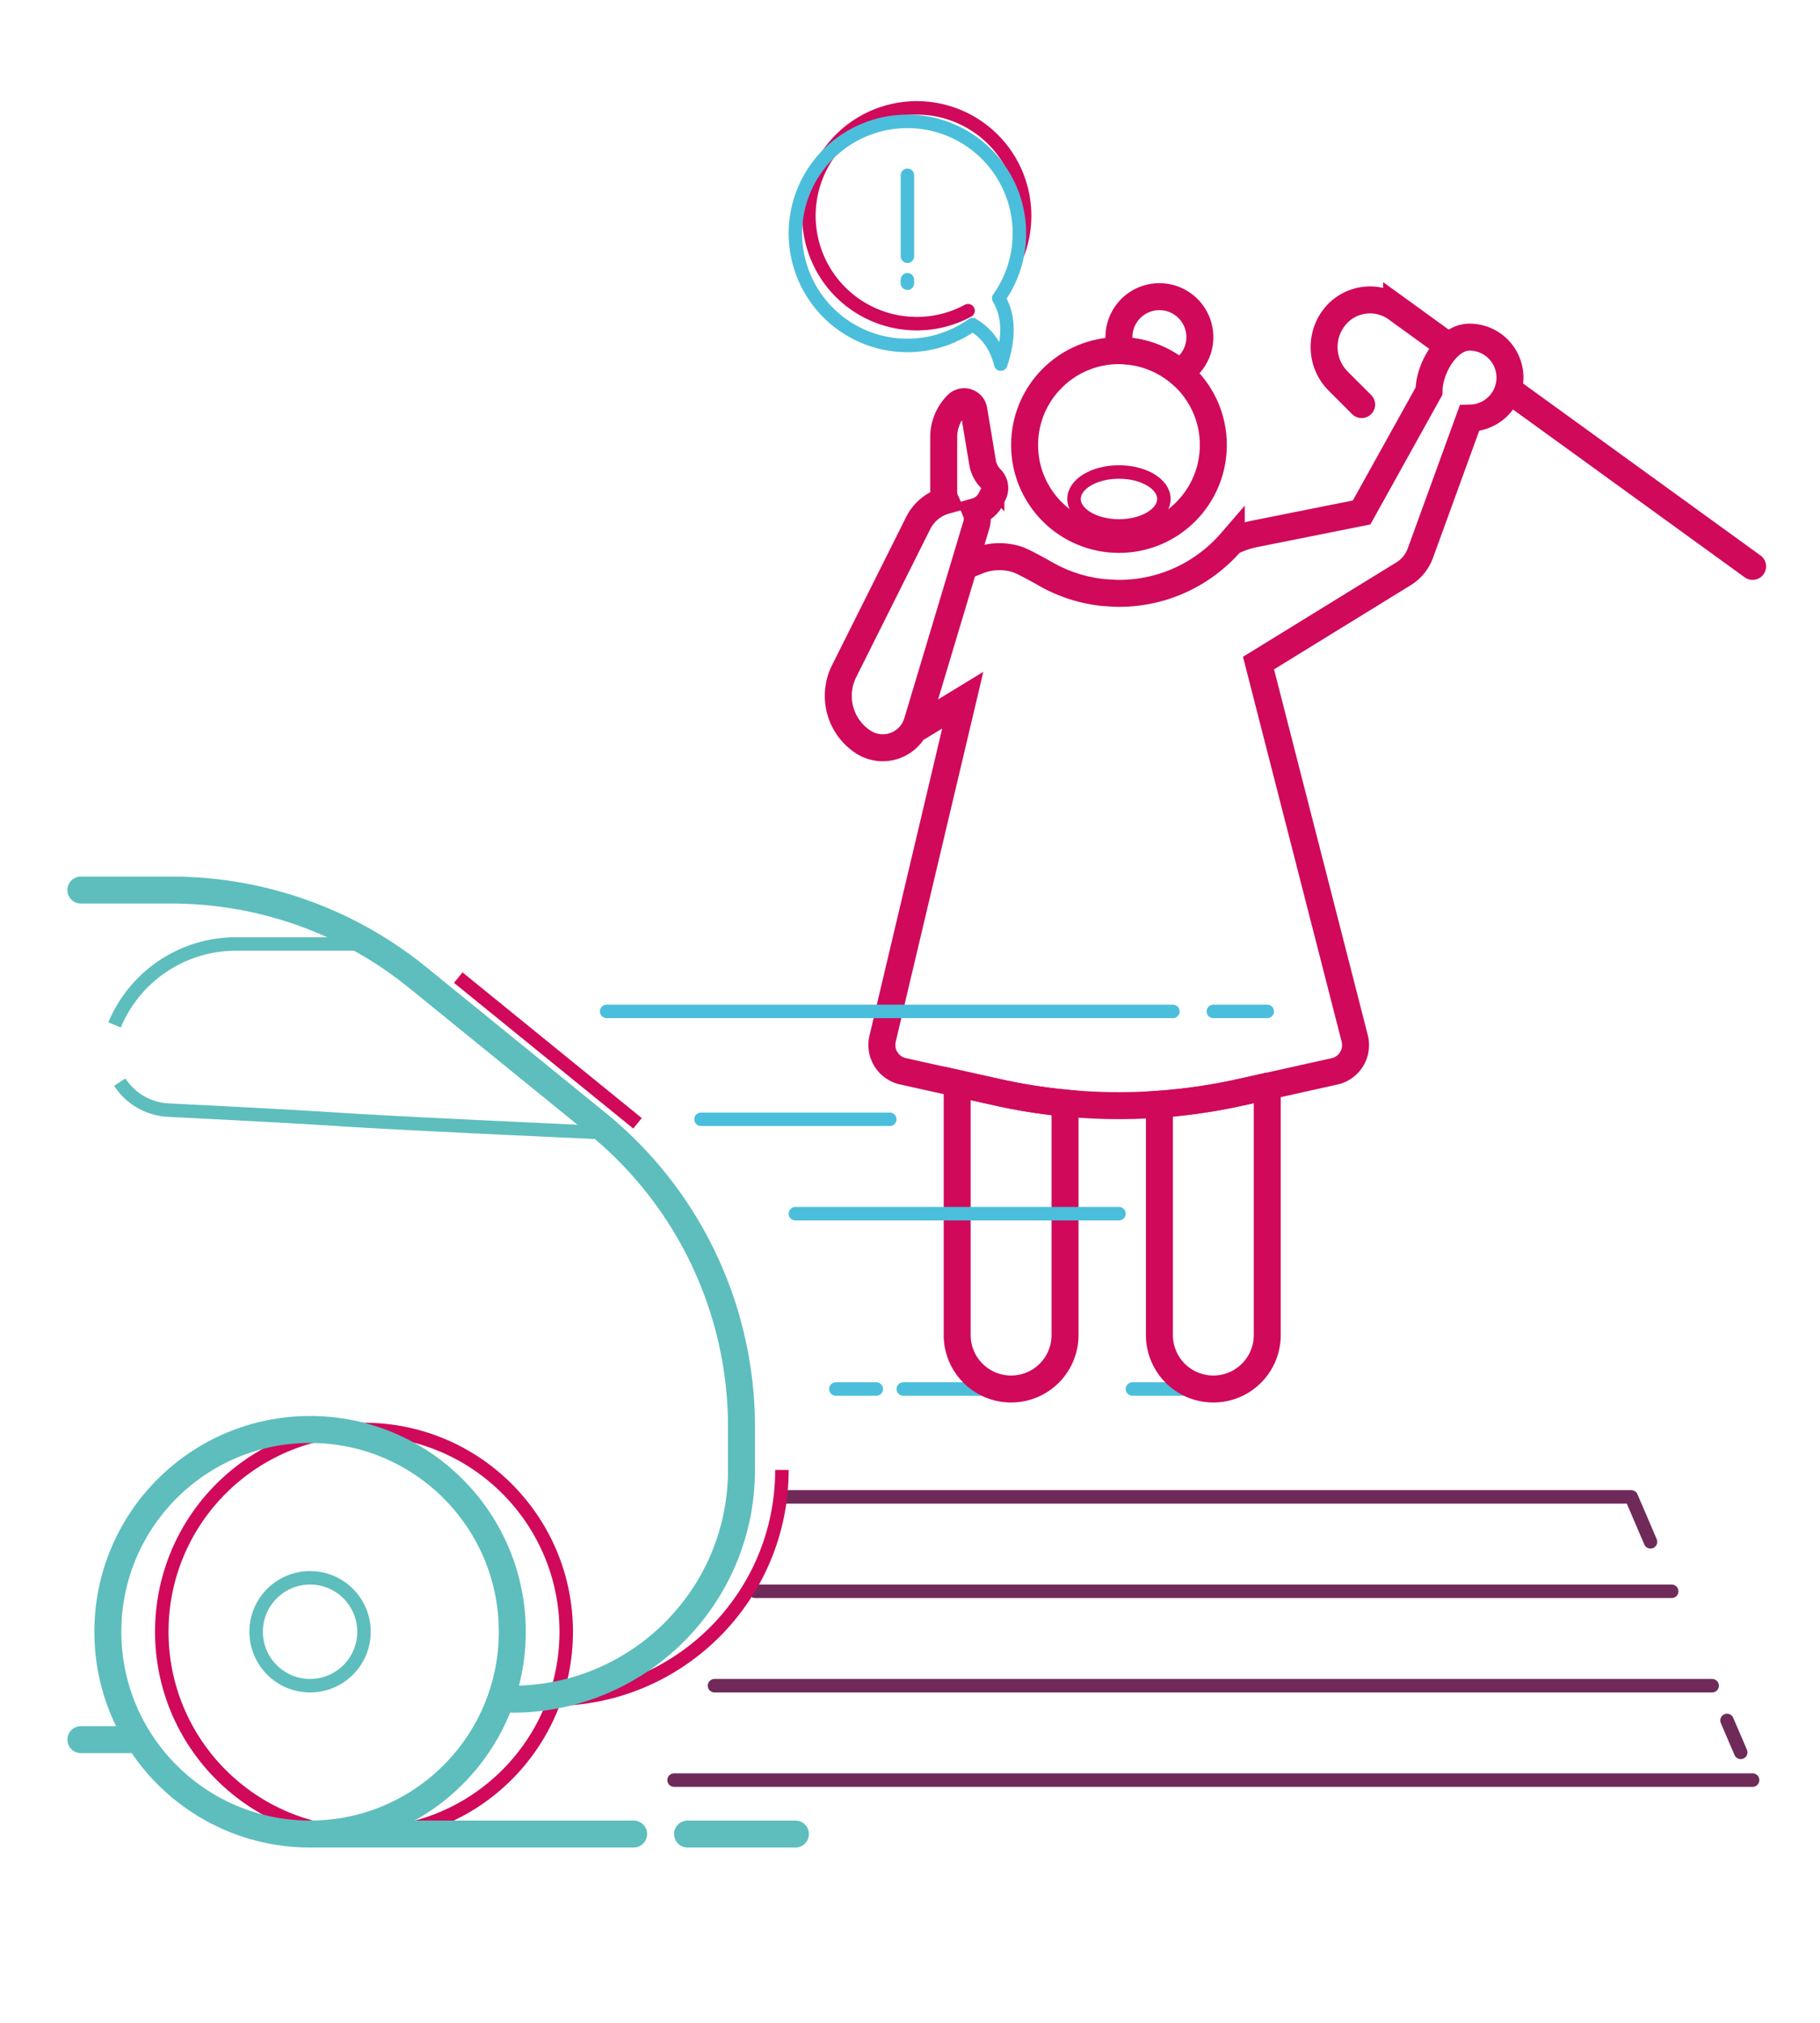 <svg width="135" height="150" viewBox="0 0 135 150" xmlns="http://www.w3.org/2000/svg"><g fill="none" fill-rule="evenodd"><path d="M56 118h68m-1.572-3.668L121 111H58M50 132h80m-.88-2.055l-1.016-2.368M127 125H53" stroke="#6F2A5A" stroke-linecap="round" stroke-linejoin="round"/><path d="M41 126c9.389 0 17-7.611 17-17M47.287 83.296L33.991 72.493" stroke="#D0095B"/><circle stroke="#D0095B" cx="27" cy="121" r="15"/><g transform="translate(59 8)"><path d="M31 95h-6M16 95H8M6 95H3" stroke="#4BBEDB" stroke-linecap="round" stroke-linejoin="round"/><circle stroke="#D0095B" stroke-width="2" cx="24" cy="25" r="7"/><path d="M12.5 34l1.032-.413c.948-.379 2-.41 2.968-.087.243.081.873.402 1.89.964a10.93 10.93 0 004.414 1.472c.596.043.994.064 1.196.064 3.33 0 6.313-1.48 8.33-3.816a6.967 6.967 0 011.75-.6L42 30l5-9 .004-.168C47.09 19.19 48.398 17 50 17a3 3 0 01.176 5.995L50 23l-3.643 10.018a3 3 0 01-1.247 1.53l-10.759 6.621 7.136 27.83a2 2 0 01-1.44 2.434L33 73a41.488 41.488 0 01-18 0l-7.02-1.56a2 2 0 01-1.546-2.24l.033-.173 5.947-25.109L9 46" stroke="#D0095B" stroke-width="2"/><path d="M16.528 10.713A8 8 0 109 16h0a7.964 7.964 0 003.805-.961" stroke="#D0095B" stroke-linecap="round"/><path d="M8.308 1a8.308 8.308 0 016.775 13.116c.76 1.272.809 2.9.148 4.884-.335-1.34-1.036-2.317-2.102-2.927A8.308 8.308 0 118.307 1z" stroke="#4BBEDB" stroke-linejoin="round"/><path d="M8.308 5v6M8.308 13v-.255" stroke="#4BBEDB" stroke-linecap="round" stroke-linejoin="round"/><path d="M12 72.333L15 73c1.653.367 3.323.632 5 .795V91a4 4 0 11-8 0V72.333zm23 .222V91a4 4 0 01-7.995.2L27 91V73.88a41.486 41.486 0 005.15-.7L33 73l2-.445z" stroke="#D0095B" stroke-width="2"/><ellipse stroke="#D0095B" cx="24" cy="29" rx="3.333" ry="2"/><path d="M27 14a3 3 0 011.471 5.615 6.964 6.964 0 00-4.3-1.613A3 3 0 0127 14z" stroke="#D0095B" stroke-width="2"/><path d="M71 34L53.225 21.128m-5.066-3.668l-3.566-2.582A3.359 3.359 0 0040 15.5a3.577 3.577 0 00.264 4.764L42 22h0" stroke="#D0095B" stroke-width="2" stroke-linecap="round"/><path d="M12.395 21.797a.728.728 0 01.837.598h0l.652 3.908c.075.453.29.872.616 1.197a.981.981 0 01.184 1.132h0L14.5 29a1.81 1.81 0 01-1.122.93c.124.302.149.648.047.986h0l-4.389 14.63A2.668 2.668 0 015 47a4.084 4.084 0 01-1.388-5.225h0L9.106 30.79a3.236 3.236 0 012.028-1.671A1.47 1.47 0 0111 28.5h0v-4.086c0-.905.36-1.774 1-2.414a.728.728 0 01.395-.203z" stroke="#D0095B" stroke-width="2"/></g><circle stroke="#5DBEBD" stroke-width="2" cx="23" cy="121" r="15"/><circle stroke="#5DBEBD" cx="23" cy="121" r="4"/><path d="M38 126c9.389 0 17-7.611 17-17v-3.197a29 29 0 00-10.713-22.507L30.991 72.493A29 29 0 0012.704 66H6h0" stroke="#5DBEBD" stroke-width="2" stroke-linecap="round"/><path d="M8.5 76a9.745 9.745 0 019-6H27l18 14c-10.191-.461-16.801-.791-19.83-.989l-1.851-.116c-2.406-.144-6.016-.336-10.83-.576a4.562 4.562 0 01-3.604-2.076" stroke="#5DBEBD"/><path d="M10 129H6" stroke="#5DBEBD" stroke-width="2" stroke-linecap="round"/><path d="M45 75h42M52 83h14M90 75h4M59 90h24" stroke="#4BBEDB" stroke-linecap="round"/><path d="M23 136h24M51 136h8" stroke="#5DBEBD" stroke-width="2" stroke-linecap="round"/></g></svg>